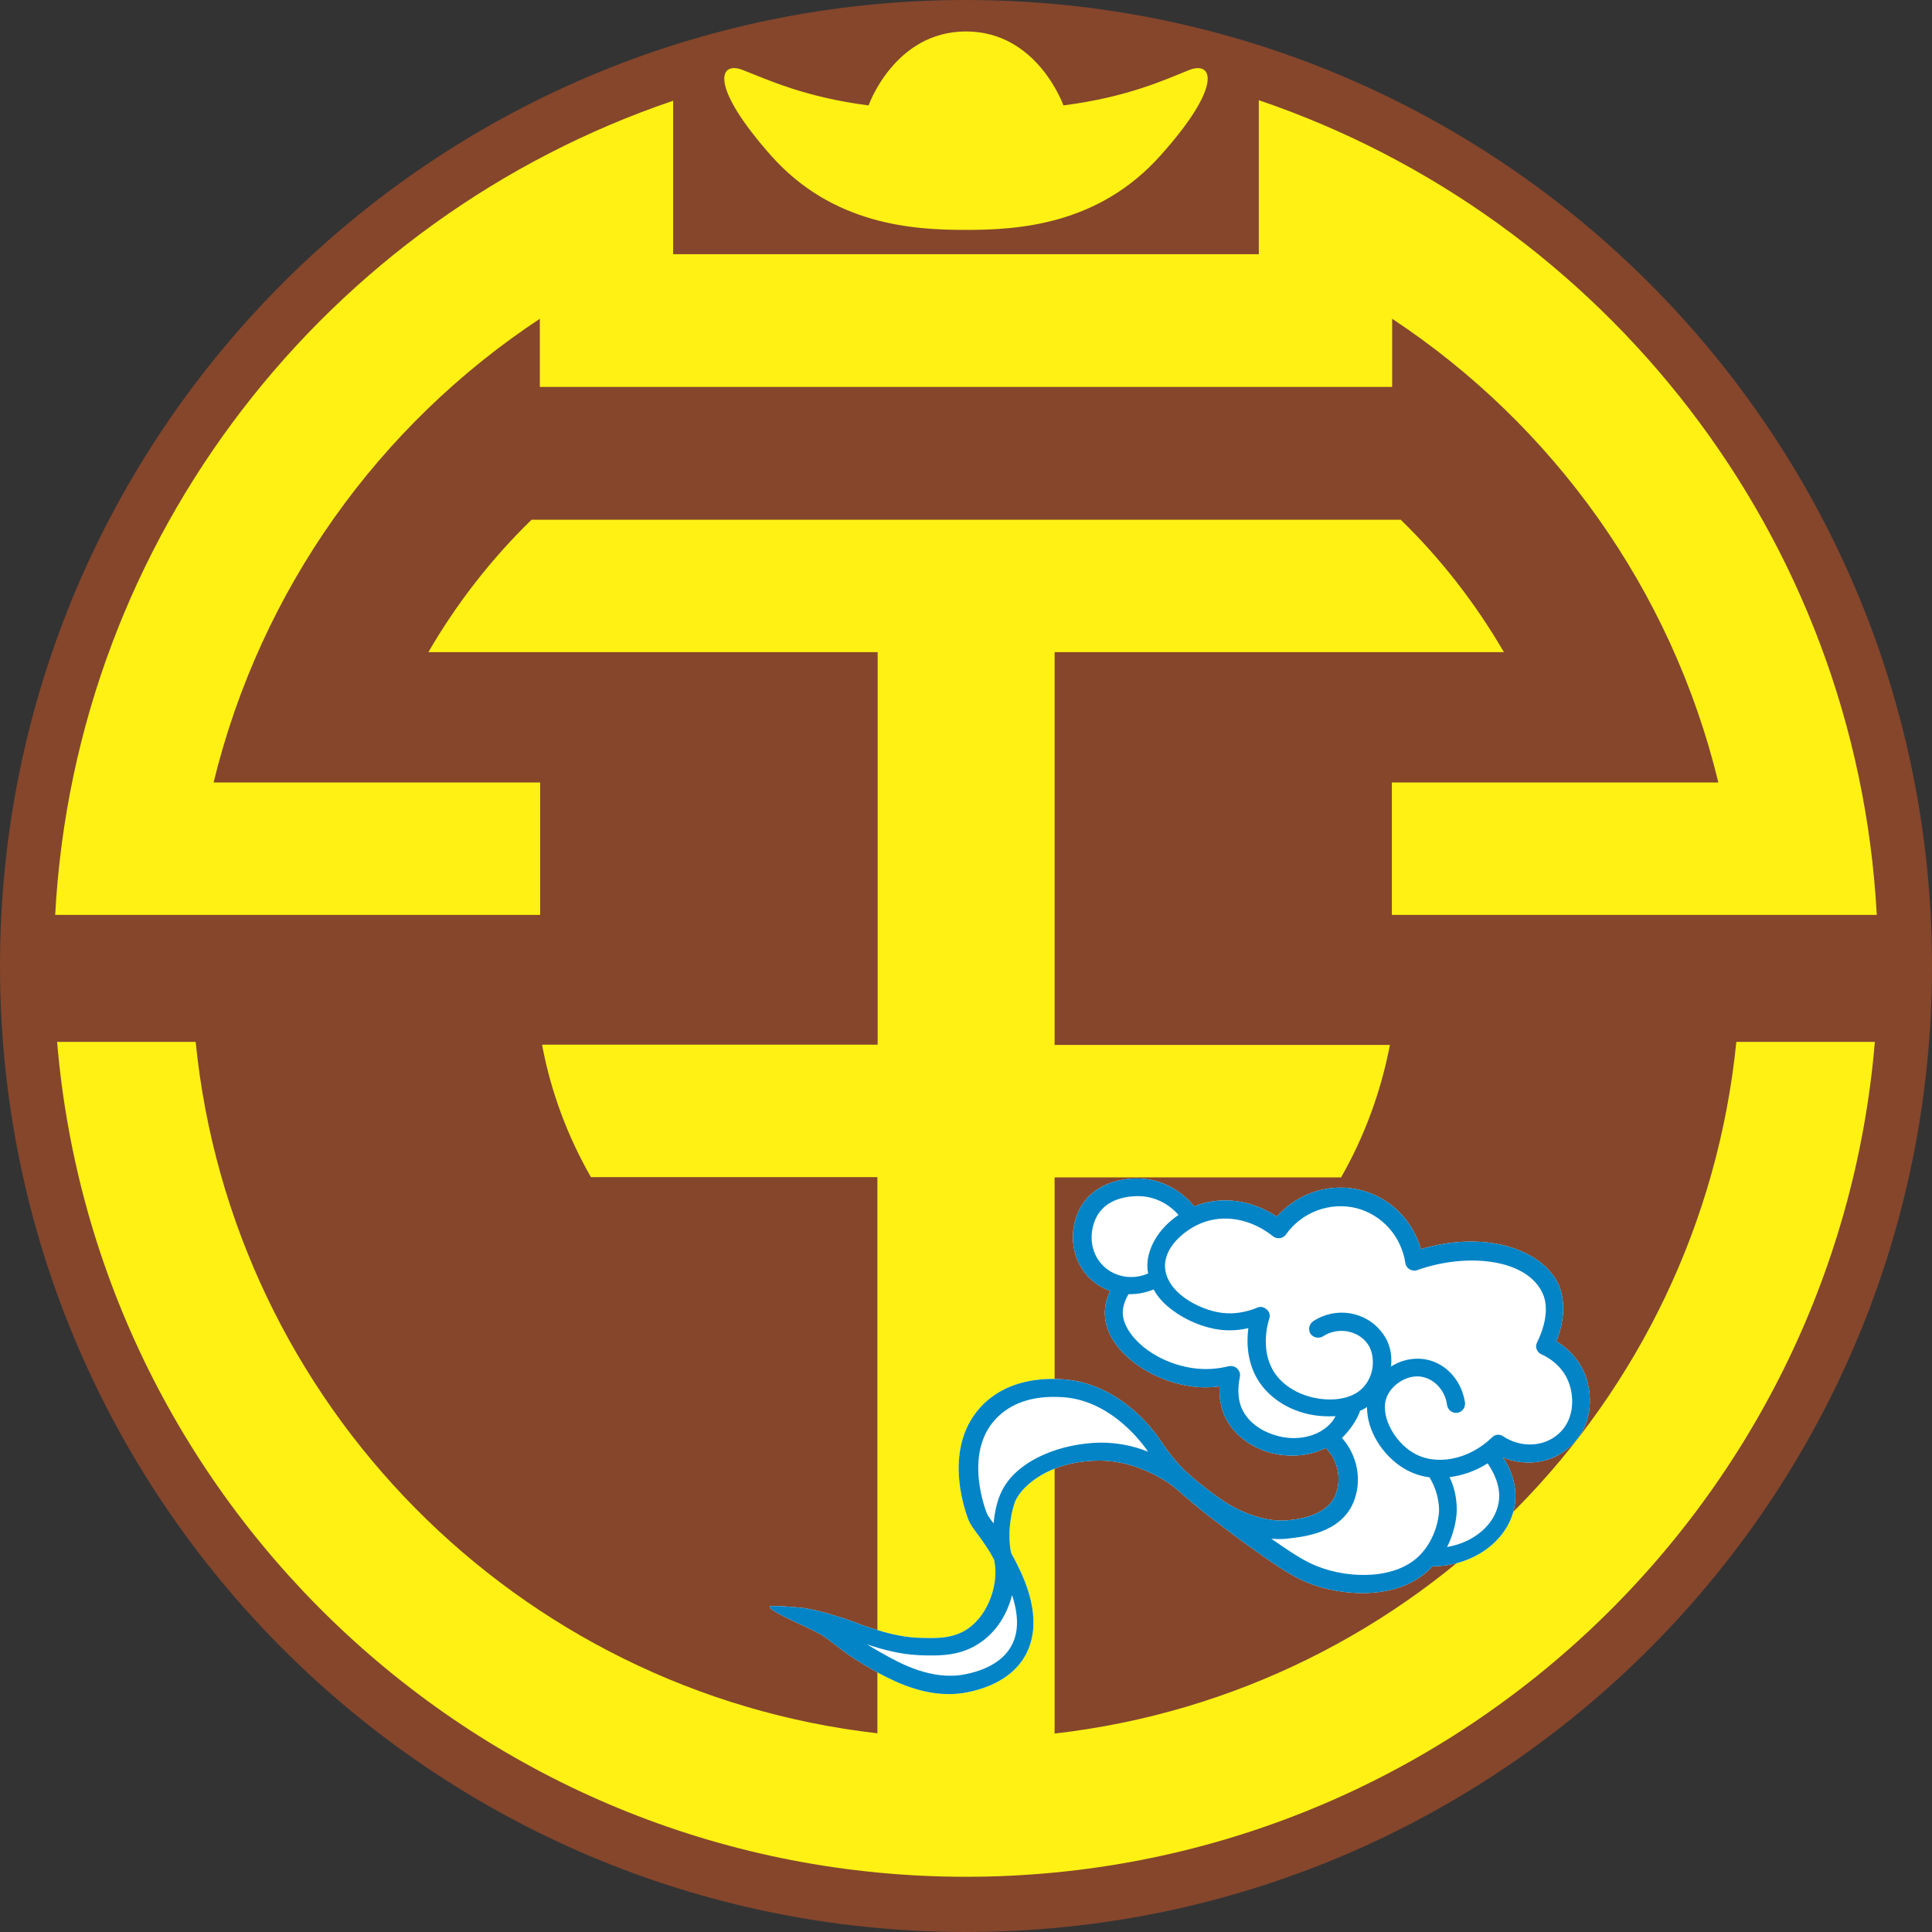 <?xml version="1.0" encoding="UTF-8"?>
<svg xmlns="http://www.w3.org/2000/svg" width="50" height="50" viewBox="0 0 50 50" fill="none">
  <rect x="0" y="0" width="50" height="50" fill="#333333" stroke="none"/>
  <g clip-path="url(#clip0_9721_409)">
    <path d="M25 50C38.807 50 50 38.807 50 25C50 11.193 38.807 0 25 0C11.193 0 0 11.193 0 25C0 38.807 11.193 50 25 50Z" fill="#85462C"></path>
    <path d="M4.528 23.678H1.428C1.957 13.857 8.493 5.636 17.421 2.607V5.343V6.421V6.579H25H32.578V6.421V5.264V2.593C41.507 5.628 48.043 13.857 48.571 23.678H45.471H44.986H36.021V20.25H44.471C43.264 15.264 40.193 11 36.029 8.25V10.014H25H13.971V8.25C9.807 11 6.743 15.257 5.528 20.25H13.979V23.678H5.007H4.528ZM27.293 44.864V30.471H34.707C35.307 29.421 35.736 28.264 35.971 27.043H27.293V16.878H38.921C38.186 15.614 37.286 14.457 36.25 13.45H25H13.757C12.721 14.457 11.814 15.621 11.086 16.878H22.714V27.036H14.028C14.257 28.264 14.693 29.414 15.293 30.464H22.707V44.857C13.379 43.793 6 36.328 5.064 26.964H1.478C2.493 39.064 12.636 48.571 25 48.571C37.364 48.571 47.507 39.064 48.521 26.964H44.936C44 36.328 36.621 43.8 27.293 44.864ZM30.771 1.814C30.143 2.064 29.186 2.514 27.521 2.728C27.521 2.728 26.85 0.814 25 0.814C23.15 0.814 22.479 2.728 22.479 2.728C20.814 2.514 19.857 2.057 19.229 1.814C18.6 1.564 18.35 2.214 19.95 4.021C21.55 5.828 23.643 5.95 24.993 5.95C26.343 5.95 28.428 5.828 30.036 4.021C31.65 2.221 31.4 1.564 30.771 1.814Z" fill="#FFF114"></path>
    <path d="M41.029 35.593C40.85 35.136 40.521 34.857 40.279 34.714C40.571 33.978 40.429 33.471 40.35 33.279C40.136 32.779 39.614 32.4 38.914 32.228C38.264 32.071 37.514 32.107 36.771 32.328C36.564 31.593 35.993 31.007 35.243 30.807C34.443 30.593 33.593 30.864 33.043 31.486C32.379 31.043 31.586 30.943 30.907 31.221C30.721 30.993 30.25 30.536 29.514 30.5C29.271 30.486 28.421 30.507 27.993 31.2C27.614 31.821 27.721 32.643 28.236 33.114C28.379 33.243 28.55 33.343 28.729 33.414C28.636 33.607 28.593 33.8 28.593 33.993C28.6 34.443 28.864 34.893 29.35 35.264C29.757 35.578 30.293 35.8 30.793 35.871C31.043 35.914 31.307 35.914 31.564 35.879C31.55 36.129 31.579 36.428 31.729 36.721C31.936 37.114 32.329 37.428 32.814 37.578C33.029 37.643 33.236 37.671 33.45 37.671C33.757 37.671 34.057 37.6 34.314 37.471C34.314 37.471 34.314 37.471 34.314 37.478C34.636 37.807 34.729 38.3 34.557 38.7C34.329 39.236 33.586 39.328 33.264 39.35C32.45 39.393 31.679 38.857 31.679 38.857C31.3 38.6 31.029 38.386 30.757 38.143C30.414 37.843 30.136 37.436 30.043 37.293C29.721 36.807 28.814 35.757 27.45 35.693H27.436C26.829 35.657 25.979 35.764 25.379 36.414C24.336 37.55 25.043 39.279 25.071 39.35C25.114 39.45 25.186 39.55 25.286 39.686C25.386 39.821 25.507 39.986 25.65 40.221V40.228C25.679 40.279 25.707 40.321 25.729 40.371C25.729 40.386 25.736 40.4 25.736 40.414C25.843 40.95 25.614 41.757 25.05 42.15C24.657 42.421 24.2 42.4 23.757 42.386C23.286 42.364 22.886 42.243 22.593 42.15C22.443 42.1 22.321 42.064 22.2 42.014C22.021 41.943 21.836 41.879 21.543 41.793C21.314 41.721 21.029 41.65 20.836 41.621C20.686 41.6 20.214 41.557 19.979 41.564C19.7 41.571 20.493 41.936 20.629 42C20.629 42 20.993 42.164 21.164 42.257C21.343 42.35 21.45 42.443 21.593 42.55C21.7 42.629 21.821 42.728 21.986 42.843C21.993 42.85 22.236 43.014 22.586 43.214C23 43.443 23.729 43.843 24.55 43.843C24.714 43.843 24.879 43.828 25.05 43.793C25.95 43.607 26.357 43.171 26.543 42.828C26.986 42.007 26.586 41.064 26.429 40.707C26.35 40.536 26.264 40.364 26.171 40.2C26.164 40.171 26.157 40.136 26.15 40.1C26.071 39.557 26.193 39.064 26.271 38.857C26.45 38.443 27.164 37.814 28.429 37.8C28.436 37.8 28.45 37.8 28.457 37.8C29.043 37.8 29.636 37.993 30.221 38.364C30.607 38.636 30.757 38.85 31.557 39.443L31.586 39.464C31.879 39.693 32.014 39.786 32.057 39.821C32.879 40.414 33.364 40.771 33.871 40.971C34.693 41.3 36.221 41.457 37.064 40.543L37.071 40.536H37.079C38.15 40.529 39.057 39.85 39.2 38.957C39.279 38.436 39.086 37.993 38.9 37.721C39.486 37.957 40.15 37.871 40.614 37.457C41.207 36.943 41.236 36.157 41.029 35.593Z" fill="white"></path>
    <path d="M41.029 35.593C40.85 35.136 40.521 34.857 40.279 34.714C40.571 33.978 40.429 33.471 40.35 33.279C40.136 32.779 39.614 32.4 38.914 32.228C38.264 32.071 37.514 32.107 36.771 32.328C36.564 31.593 35.993 31.007 35.243 30.807C34.443 30.593 33.593 30.864 33.043 31.486C32.379 31.043 31.586 30.943 30.907 31.221C30.721 30.993 30.25 30.536 29.514 30.5C29.271 30.486 28.421 30.507 27.993 31.2C27.614 31.821 27.721 32.643 28.236 33.114C28.379 33.243 28.55 33.343 28.729 33.414C28.636 33.607 28.593 33.8 28.593 33.993C28.6 34.443 28.864 34.893 29.35 35.264C29.757 35.578 30.293 35.8 30.793 35.871C31.043 35.914 31.307 35.914 31.564 35.879C31.55 36.129 31.579 36.428 31.729 36.721C31.936 37.114 32.329 37.428 32.814 37.578C33.029 37.643 33.236 37.671 33.45 37.671C33.757 37.671 34.057 37.6 34.314 37.471C34.314 37.471 34.314 37.471 34.314 37.478C34.636 37.807 34.729 38.3 34.557 38.7C34.329 39.236 33.586 39.328 33.264 39.35C32.45 39.393 31.679 38.857 31.679 38.857C31.3 38.6 31.029 38.386 30.757 38.143C30.414 37.843 30.136 37.436 30.043 37.293C29.721 36.807 28.814 35.757 27.45 35.693H27.436C26.829 35.657 25.979 35.764 25.379 36.414C24.336 37.55 25.043 39.279 25.071 39.35C25.114 39.45 25.186 39.55 25.286 39.686C25.386 39.821 25.507 39.986 25.65 40.221V40.228C25.679 40.279 25.707 40.321 25.729 40.371C25.729 40.386 25.736 40.4 25.736 40.414C25.843 40.95 25.614 41.757 25.05 42.15C24.657 42.421 24.2 42.4 23.757 42.386C23.286 42.364 22.886 42.243 22.593 42.15C22.443 42.1 22.321 42.064 22.2 42.014C22.021 41.943 21.836 41.879 21.543 41.793C21.314 41.721 21.029 41.65 20.836 41.621C20.686 41.6 20.214 41.557 19.979 41.564C19.7 41.571 20.493 41.936 20.629 42C20.629 42 20.993 42.164 21.164 42.257C21.343 42.35 21.45 42.443 21.593 42.55C21.7 42.629 21.821 42.728 21.986 42.843C21.993 42.85 22.236 43.014 22.586 43.214C23 43.443 23.729 43.843 24.55 43.843C24.714 43.843 24.879 43.828 25.05 43.793C25.95 43.607 26.357 43.171 26.543 42.828C26.986 42.007 26.586 41.064 26.429 40.707C26.35 40.536 26.264 40.364 26.171 40.2C26.164 40.171 26.157 40.136 26.15 40.1C26.071 39.557 26.193 39.064 26.271 38.857C26.45 38.443 27.164 37.814 28.429 37.8C28.436 37.8 28.45 37.8 28.457 37.8C29.043 37.8 29.636 37.993 30.221 38.364C30.607 38.636 30.757 38.85 31.557 39.443L31.586 39.464C31.879 39.693 32.014 39.786 32.057 39.821C32.879 40.414 33.364 40.771 33.871 40.971C34.693 41.3 36.221 41.457 37.064 40.543L37.071 40.536H37.079C38.15 40.529 39.057 39.85 39.2 38.957C39.279 38.436 39.086 37.993 38.9 37.721C39.486 37.957 40.15 37.871 40.614 37.457C41.207 36.943 41.236 36.157 41.029 35.593ZM26.193 41.279C26.314 41.657 26.414 42.171 26.171 42.6C26.036 42.85 25.721 43.178 24.993 43.328C24.129 43.507 23.293 43.05 22.843 42.793C22.671 42.7 22.536 42.614 22.436 42.557C22.457 42.564 22.479 42.571 22.5 42.578C22.8 42.671 23.257 42.814 23.793 42.836C23.9 42.843 24.021 42.843 24.136 42.843C24.529 42.843 24.957 42.793 25.364 42.514C25.8 42.221 26.071 41.757 26.193 41.279ZM28.5 37.336C28.486 37.336 28.479 37.336 28.464 37.336C27.986 37.343 27.457 37.45 27.021 37.643C26.464 37.886 26.064 38.243 25.886 38.678C25.807 38.857 25.743 39.121 25.714 39.428C25.707 39.421 25.707 39.414 25.7 39.407C25.621 39.307 25.564 39.221 25.543 39.171C25.536 39.157 24.914 37.643 25.764 36.728C26.15 36.314 26.721 36.114 27.464 36.157H27.479C28.636 36.221 29.429 37.157 29.714 37.571C29.307 37.407 28.9 37.336 28.5 37.336ZM28.571 32.779C28.164 32.4 28.186 31.807 28.407 31.443C28.7 30.957 29.329 30.95 29.514 30.957C30 30.979 30.343 31.257 30.5 31.443C29.95 31.814 29.693 32.336 29.693 32.757C29.693 32.828 29.7 32.886 29.714 32.957C29.321 33.129 28.871 33.057 28.571 32.779ZM34.164 37.05C33.829 37.236 33.386 37.271 32.979 37.136C32.607 37.021 32.314 36.793 32.164 36.507C32.007 36.2 32.043 35.864 32.086 35.643C32.107 35.564 32.079 35.478 32.021 35.421C31.964 35.364 31.886 35.343 31.8 35.357C31.486 35.436 31.179 35.45 30.871 35.407C29.814 35.25 29.064 34.529 29.057 33.978C29.057 33.821 29.107 33.657 29.207 33.493C29.221 33.493 29.236 33.493 29.25 33.493C29.457 33.493 29.657 33.45 29.857 33.371C29.964 33.571 30.129 33.75 30.343 33.907C30.693 34.171 31.157 34.364 31.579 34.414C31.821 34.443 32.071 34.428 32.307 34.371C32.257 34.75 32.271 35.307 32.607 35.793C32.957 36.293 33.571 36.614 34.243 36.65C34.35 36.657 34.464 36.657 34.564 36.65C34.486 36.807 34.35 36.943 34.164 37.05ZM36.771 40.221C36.164 40.879 34.936 40.871 34.093 40.536C33.743 40.4 33.393 40.164 32.9 39.821C33.05 39.836 33.2 39.836 33.364 39.814C33.729 39.771 34.686 39.678 35.021 38.893C35.257 38.336 35.143 37.678 34.729 37.214C34.957 36.993 35.107 36.75 35.186 36.55C35.193 36.536 35.193 36.529 35.193 36.514C35.264 36.486 35.321 36.45 35.379 36.414C35.371 37.029 35.793 37.678 36.329 38C36.543 38.129 36.771 38.207 37.014 38.236L37 38.243C37.114 38.428 37.243 38.728 37.243 39.1C37.243 39.107 37.229 39.728 36.771 40.221ZM38.786 38.879C38.693 39.457 38.143 39.921 37.45 40.036C37.693 39.557 37.7 39.129 37.7 39.1C37.707 38.75 37.621 38.45 37.514 38.228C37.85 38.186 38.186 38.071 38.5 37.871C38.629 38.064 38.857 38.45 38.786 38.879ZM40.343 37.1C39.964 37.45 39.364 37.478 38.9 37.171C38.814 37.107 38.686 37.121 38.614 37.2C38.007 37.786 37.15 37.95 36.564 37.593C36.064 37.293 35.671 36.571 35.914 36.1C36.043 35.843 36.357 35.621 36.679 35.621C36.743 35.621 36.807 35.629 36.871 35.65C37.171 35.736 37.407 36.021 37.45 36.364C37.471 36.493 37.586 36.578 37.714 36.564C37.843 36.543 37.929 36.428 37.914 36.3C37.836 35.771 37.479 35.343 37.007 35.207C36.643 35.107 36.286 35.186 36 35.364C36.036 35.036 35.957 34.728 35.771 34.493C35.357 33.936 34.571 33.807 33.986 34.193C33.879 34.264 33.85 34.407 33.914 34.514C33.986 34.621 34.129 34.65 34.236 34.586C34.614 34.336 35.136 34.421 35.393 34.779C35.564 35.007 35.621 35.529 35.286 35.9C35.079 36.129 34.714 36.243 34.293 36.214C33.757 36.178 33.264 35.928 33 35.55C32.621 35.007 32.786 34.314 32.85 34.121C32.879 34.036 32.85 33.943 32.779 33.886C32.707 33.821 32.614 33.807 32.536 33.843C32.236 33.964 31.936 34.014 31.636 33.978C31.029 33.907 30.157 33.436 30.15 32.764C30.15 32.2 30.757 31.786 31.086 31.657C31.671 31.414 32.379 31.543 32.943 31.993C32.993 32.036 33.057 32.05 33.121 32.043C33.186 32.036 33.243 32 33.279 31.95C33.693 31.364 34.429 31.093 35.121 31.271C35.779 31.45 36.264 32 36.371 32.686C36.379 32.757 36.421 32.814 36.479 32.85C36.543 32.886 36.607 32.893 36.679 32.871C37.929 32.421 39.521 32.557 39.929 33.486C40 33.636 40.114 34.057 39.779 34.743C39.75 34.8 39.743 34.864 39.771 34.921C39.793 34.986 39.843 35.029 39.893 35.05C40.05 35.121 40.429 35.328 40.6 35.779C40.75 36.178 40.736 36.75 40.343 37.1Z" fill="#0284C6"></path>
  </g>
  <defs>
    <clipPath id="clip0_9721_409">
      <rect width="50" height="50" fill="white"></rect>
    </clipPath>
  </defs>
</svg>
